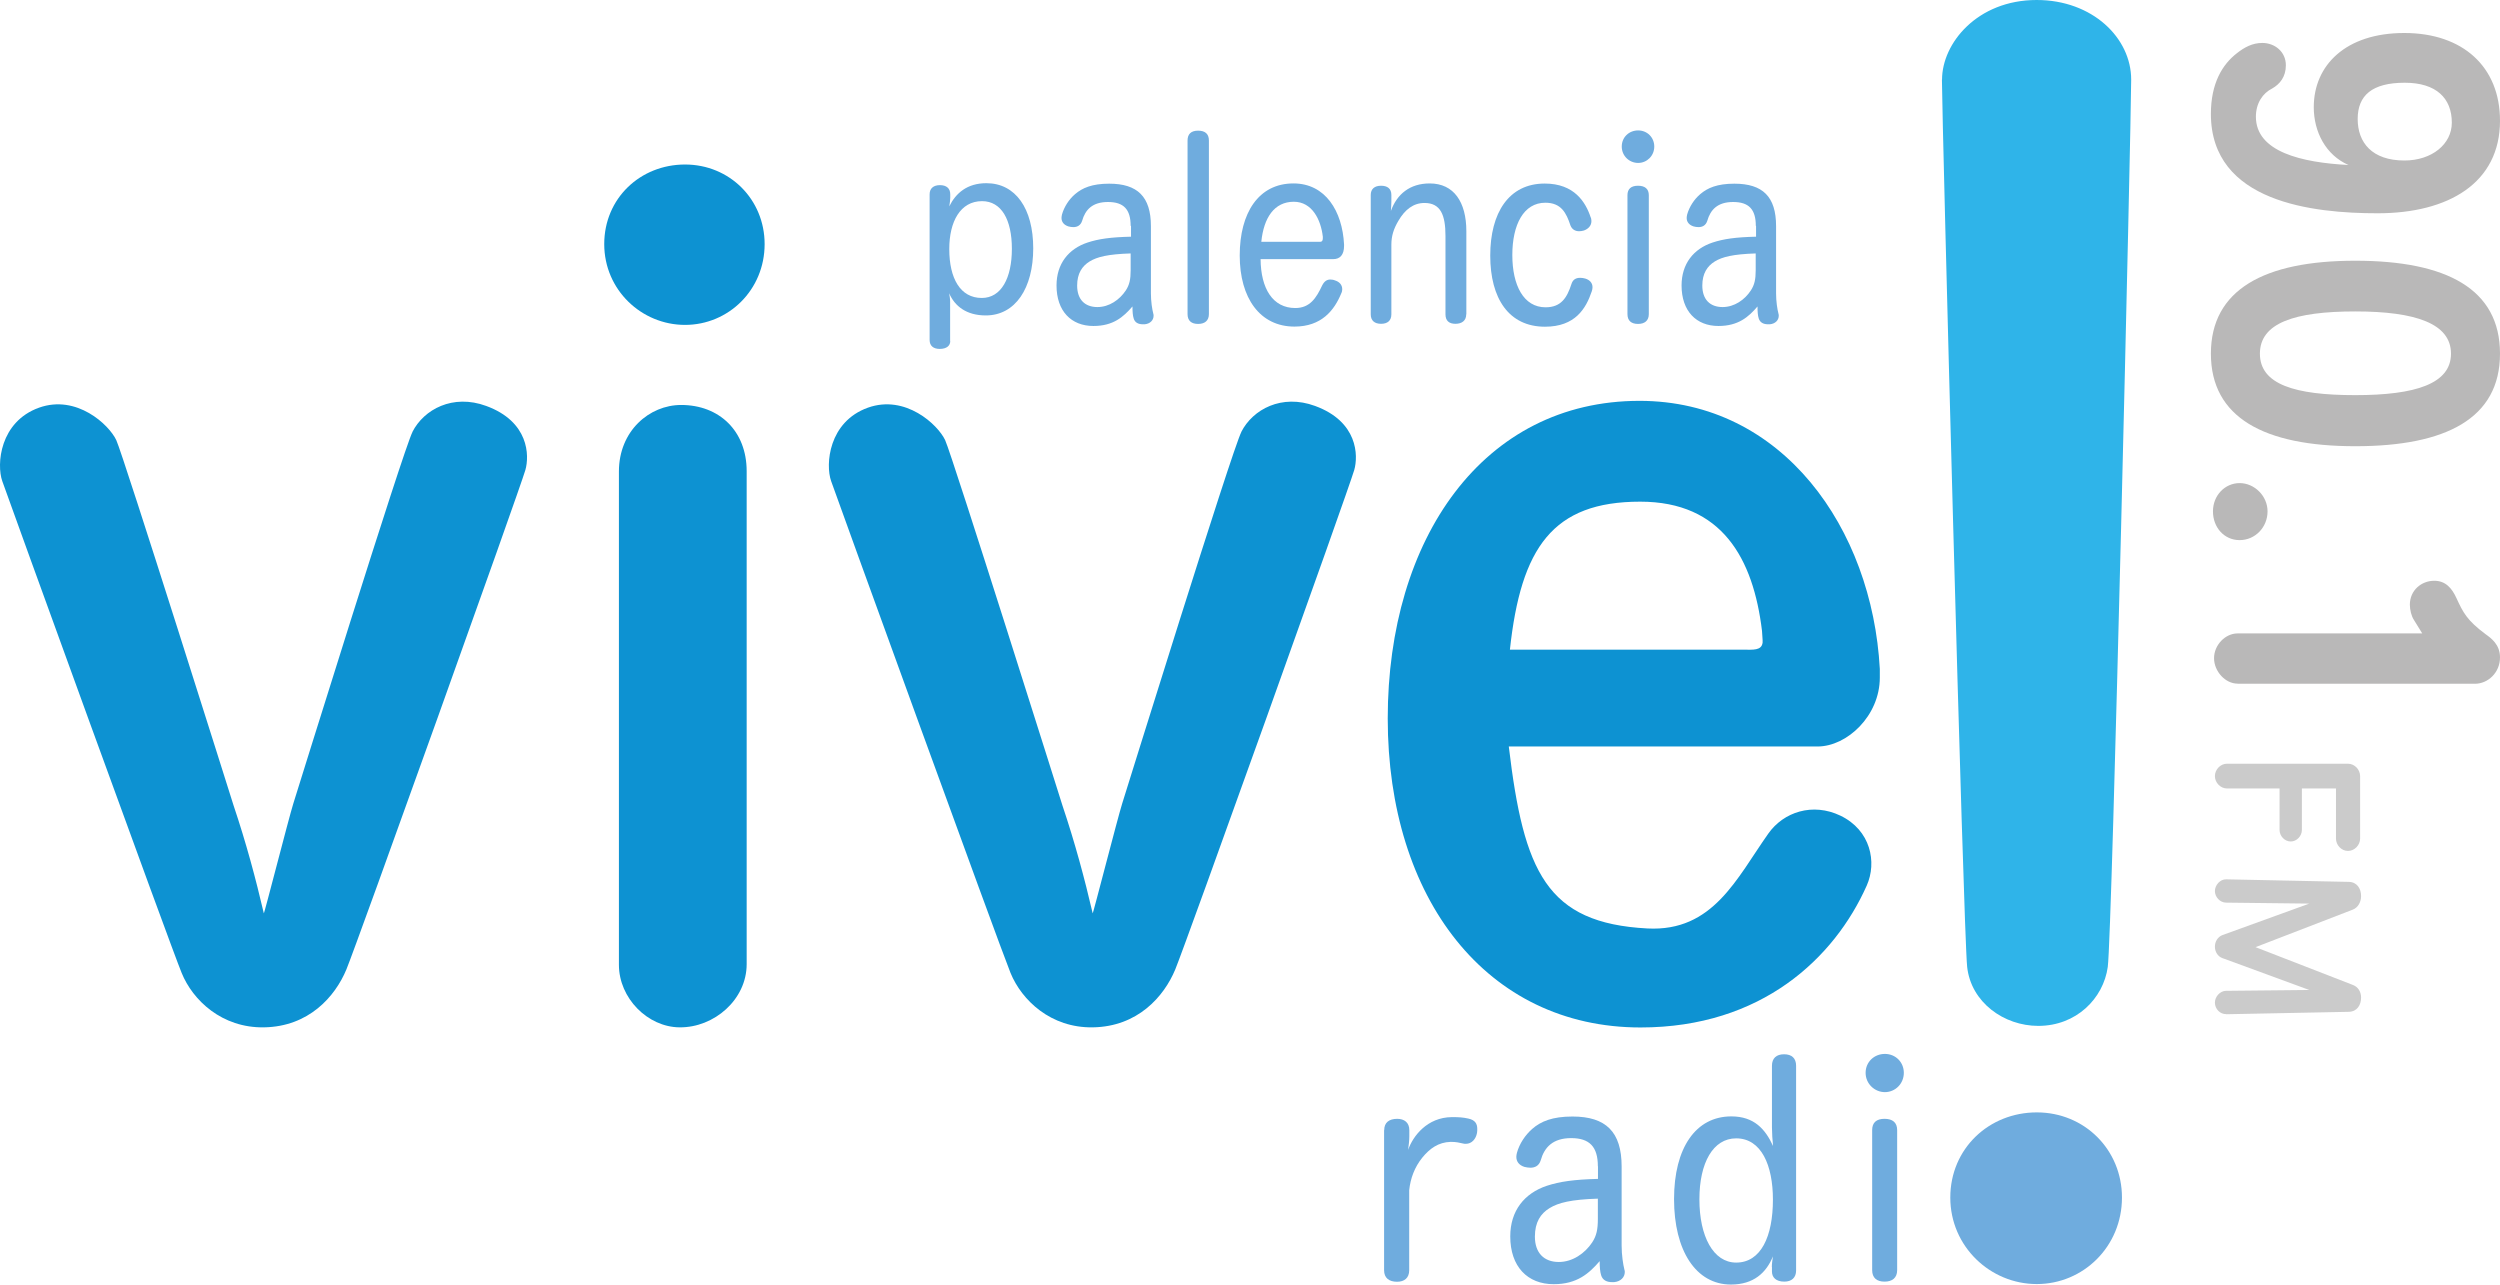 <?xml version="1.0" encoding="UTF-8"?>
<svg xmlns="http://www.w3.org/2000/svg" id="svg36707" width="206.065" height="105.88" version="1.1" viewBox="0 0 206.065 105.88">
  <defs id="defs36643">
    <style id="style36641">.e{fill:#cbcbcb}.g{fill:#0d92d2}.h{fill:#b9b8b8}.i{fill:#6facde}</style>
  </defs>
  <g id="a" transform="translate(-31.725 -19.41)">
    <g id="g36701">
      <g id="g36667">
        <path id="path36645" d="M65.72 55.01c.95-1.86 3.33-3.15 6.08-2.14 3.53 1.29 3.57 4.09 3.23 5.28-.45 1.57-13.89 39.08-14.75 41.16-.94 2.27-3.12 4.72-6.79 4.78-3.48.06-5.88-2.24-6.79-4.48-.94-2.28-14.34-39.25-14.79-40.55-.48-1.37-.21-4.89 3.04-6.05 3.09-1.1 5.76 1.4 6.36 2.68.57 1.22 9.67 30.12 9.67 30.12 1.03 3.06 1.83 6.04 2.49 8.88.03.1 2.05-7.83 2.43-9.04.34-1.07 9.04-29.1 9.83-30.65z" class="g"></path>
        <path id="path36647" d="M94.75 39.53c0 3.78-2.98 6.66-6.56 6.66s-6.66-2.88-6.66-6.66 2.98-6.56 6.66-6.56 6.56 2.88 6.56 6.56M82.74 58.27c0-3.33 2.5-5.48 5.13-5.48 3.13 0 5.4 2.13 5.4 5.46v40.63c0 2.93-2.69 5.24-5.53 5.21-2.63-.02-5-2.41-5-5.15V58.28Z" class="g"></path>
        <path id="path36649" d="M156.09 80.95c1.23 10.32 3.1 14.55 11.43 14.99 5.4.28 7.34-4.11 9.96-7.82 1.26-1.79 3.66-2.57 5.94-1.48 2.5 1.2 3.03 3.84 2.17 5.77-2.65 5.94-8.64 11.69-18.64 11.69-12.7 0-20.84-10.65-20.84-25.47s7.86-26.18 20.75-26.18c11.8 0 19.18 10.52 19.81 22.1v.71c0 3.15-2.7 5.68-5.13 5.68h-25.45zm19.32-7.99c.81 0 1.51.09 1.6-.58.02-.17-.05-.8-.05-.97-.72-5.96-3.29-10.65-10.04-10.65-7.2 0-9.83 3.77-10.74 12.2z" class="g"></path>
        <path id="path36651" d="M191.8 25.97c0-2.99 2.9-6.56 7.8-6.56 4.6 0 7.79 3.13 7.79 6.56s-1.57 70.55-1.93 73.14c-.36 2.6-2.59 4.86-5.73 4.86-2.83 0-5.54-1.94-5.86-4.86-.31-2.92-2.08-70.16-2.08-73.14z" style="fill:#2fb4e9"></path>
        <path id="path36653" d="M206.63 118.12c0 4.04-3.19 7.13-7.02 7.13s-7.13-3.09-7.13-7.13 3.19-7.02 7.13-7.02 7.02 3.08 7.02 7.02" class="i"></path>
        <g id="g36663">
          <path id="path36655" d="M145.82 112.56c0-.62.4-.93 1.07-.93.59 0 1 .31 1 .93v.52c0 .33-.05.73-.1 1.11.4-1.14 1.57-2.68 3.6-2.7.62 0 .9.02 1.37.12.55.12.73.42.73.85 0 .1 0 .21-.02.33-.09.5-.43.9-.92.9-.07 0-.14 0-.21-.02-.33-.07-.55-.14-1.04-.14-1.02.03-1.73.55-2.35 1.31-.61.76-.97 1.68-1.07 2.68v6.59c0 .64-.4.95-1 .95-.66 0-1.07-.31-1.07-.95v-11.54z" class="i"></path>
          <path id="path36657" d="M163.43 115.54c0-1.61-.69-2.32-2.2-2.32s-2.21.76-2.51 1.83c-.14.45-.47.61-.85.61-.17 0-.33-.03-.5-.07-.43-.14-.66-.43-.66-.83 0-.09.02-.21.05-.33.21-.76.69-1.47 1.26-1.97.71-.62 1.66-1.02 3.32-1.02 2.75 0 4.05 1.26 4.05 4.12v6.52c0 .78.12 1.54.23 1.99.03.07.03.12.03.19 0 .42-.33.78-.88.83h-.17c-.45 0-.78-.17-.9-.57-.09-.28-.12-.69-.12-1.16-.88 1.02-1.87 1.9-3.79 1.9-2.16 0-3.58-1.45-3.58-3.94 0-2.11 1.16-3.55 3.01-4.17 1.07-.35 2.25-.52 4.22-.57v-1.04zm0 2.67c-2.2.07-3.25.33-3.98.78-.74.45-1.21 1.16-1.21 2.35 0 1.35.76 2.09 1.97 2.09 1.14 0 2.15-.71 2.75-1.61.36-.55.47-1.07.47-1.94v-1.66z" class="i"></path>
          <path id="path36659" d="M177.77 123.84c0-.28.05-.57.09-.87-.55 1.35-1.59 2.32-3.46 2.32-2.89 0-4.69-2.8-4.69-7.04s1.8-6.82 4.72-6.82c1.87 0 2.8 1.04 3.44 2.44-.05-.52-.09-1.07-.09-1.52v-5.09c0-.62.36-.95 1-.95s.99.33.99.95v16.87c0 .59-.36.92-.97.92-.69 0-1.02-.35-1.02-.83v-.38zm-5.97-5.57c0 3.04 1.14 5.21 3.03 5.21 2.04 0 3.03-2.15 3.03-5.19 0-2.82-.95-5.05-3.03-5.05-1.9 0-3.03 2.01-3.03 5.02z" class="i"></path>
          <path id="path36661" d="M188.65 107.84c0 .9-.71 1.59-1.56 1.59s-1.59-.69-1.59-1.59.71-1.56 1.59-1.56 1.56.68 1.56 1.56m-2.61 4.72c0-.62.35-.93 1.02-.93s1.04.31 1.04.93v11.54c0 .64-.4.95-1.04.95s-1.02-.31-1.02-.95z" class="i"></path>
        </g>
        <path id="path36665" d="M134.04 55.01c.95-1.86 3.33-3.15 6.08-2.14 3.53 1.29 3.57 4.09 3.23 5.28-.45 1.57-13.89 39.08-14.75 41.16-.94 2.27-3.12 4.72-6.79 4.78-3.48.06-5.87-2.24-6.79-4.48-.93-2.28-14.34-39.25-14.79-40.55-.48-1.37-.21-4.89 3.04-6.05 3.09-1.1 5.76 1.4 6.36 2.68.57 1.22 9.67 30.12 9.67 30.12 1.03 3.06 1.83 6.04 2.49 8.88.02.1 2.05-7.83 2.43-9.04.34-1.07 9.04-29.1 9.83-30.65z" class="g"></path>
      </g>
      <g id="g36685">
        <path id="path36669" d="M110.05 47.53c0 .36-.28.64-.87.64-.52 0-.83-.26-.83-.73V35.42c0-.48.32-.75.85-.75s.85.26.85.75v.3c0 .2-.04.44-.08.7.54-1.09 1.47-1.91 3.06-1.91 2.4 0 3.86 2.09 3.86 5.37s-1.47 5.53-3.91 5.53c-1.59 0-2.56-.76-3.02-1.83.04.24.08.46.08.68v3.24zm-.08-7.59c0 2.42.91 4.03 2.68 4.03 1.61 0 2.48-1.65 2.48-4.05s-.86-3.93-2.46-3.93c-1.79 0-2.7 1.69-2.7 3.94z" class="i"></path>
        <path id="path36671" d="M124.92 38.03c0-1.37-.58-1.97-1.87-1.97s-1.87.64-2.13 1.55c-.12.38-.4.52-.72.52q-.21 0-.42-.06c-.36-.12-.56-.36-.56-.7 0-.08.02-.18.04-.28.18-.64.58-1.25 1.07-1.67.6-.52 1.41-.87 2.82-.87 2.33 0 3.44 1.07 3.44 3.5v5.54c0 .66.1 1.31.2 1.69.02.06.02.1.02.16 0 .36-.28.66-.74.7h-.14c-.38 0-.66-.14-.76-.48-.08-.24-.1-.58-.1-.99-.75.87-1.59 1.61-3.22 1.61-1.83 0-3.04-1.23-3.04-3.34 0-1.79.99-3.02 2.56-3.54.91-.3 1.91-.44 3.58-.48v-.89zm0 2.27c-1.87.06-2.76.28-3.38.66s-1.03.99-1.03 1.99c0 1.15.64 1.77 1.67 1.77.97 0 1.83-.6 2.34-1.37.3-.46.4-.91.4-1.65v-1.41z" class="i"></path>
        <path id="path36673" d="M129.61 30.99c0-.54.3-.81.87-.81s.89.26.89.81V45.3c0 .54-.34.81-.89.81s-.87-.26-.87-.81z" class="i"></path>
        <path id="path36675" d="M135.63 40.77c.02 2.44 1.01 4.03 2.86 4.03 1.21 0 1.73-.83 2.21-1.85.18-.36.4-.5.68-.5.12 0 .26.02.4.08.32.1.58.34.58.72 0 .1-.02.22-.08.34-.58 1.41-1.63 2.74-3.86 2.74-2.84 0-4.51-2.35-4.51-5.86s1.55-5.94 4.43-5.94c2.64 0 4.03 2.29 4.17 5.03v.12c0 .74-.34 1.09-.89 1.09h-6zm4.91-1.43c.18 0 .22-.14.22-.3v-.12c-.16-1.41-.89-2.88-2.39-2.88-1.61 0-2.48 1.31-2.68 3.3z" class="i"></path>
        <path id="path36677" d="M152.58 45.32c0 .52-.36.78-.89.78s-.82-.26-.82-.78v-6.46c0-1.73-.4-2.72-1.73-2.72-.91 0-1.61.54-2.15 1.47-.38.64-.58 1.23-.58 1.97v5.74c0 .52-.32.78-.85.78s-.85-.26-.85-.78v-9.84c0-.5.32-.76.85-.76s.85.24.85.76v.56c0 .22-.02.4-.04.76.5-1.39 1.57-2.27 3.2-2.27 1.99 0 3.02 1.53 3.02 3.94v6.84z" class="i"></path>
        <path id="path36679" d="M162.86 37.35c.02.1.04.2.04.28 0 .4-.28.66-.62.78-.14.04-.28.06-.4.06-.3 0-.58-.14-.71-.48-.34-1.03-.76-1.87-2.07-1.87-1.79 0-2.72 1.81-2.72 4.31s.93 4.31 2.74 4.31c1.29 0 1.77-.8 2.13-1.91.12-.4.4-.52.72-.52q.21 0 .42.06c.34.1.6.34.6.71 0 .1-.02.22-.06.34-.48 1.43-1.37 2.92-3.86 2.92-2.98 0-4.51-2.33-4.51-5.86s1.53-5.94 4.49-5.94c2.44 0 3.38 1.53 3.8 2.82z" class="i"></path>
        <path id="path36681" d="M168.08 31.49c0 .76-.6 1.35-1.33 1.35s-1.35-.58-1.35-1.35.6-1.33 1.35-1.33 1.33.58 1.33 1.33m-2.21 4.01c0-.52.3-.78.87-.78s.89.26.89.78v9.8c0 .54-.34.81-.89.81s-.87-.26-.87-.81z" class="i"></path>
        <path id="path36683" d="M176.45 38.03c0-1.37-.58-1.97-1.87-1.97s-1.87.64-2.13 1.55c-.12.38-.4.52-.72.52q-.21 0-.42-.06c-.36-.12-.56-.36-.56-.7 0-.08.02-.18.04-.28.18-.64.58-1.25 1.07-1.67.6-.52 1.41-.87 2.82-.87 2.34 0 3.44 1.07 3.44 3.5v5.54c0 .66.1 1.31.2 1.69.02.06.02.1.02.16 0 .36-.28.66-.74.7h-.14c-.38 0-.66-.14-.77-.48-.08-.24-.1-.58-.1-.99-.74.87-1.59 1.61-3.22 1.61-1.83 0-3.04-1.23-3.04-3.34 0-1.79.99-3.02 2.56-3.54.91-.3 1.91-.44 3.58-.48v-.89zm0 2.27c-1.87.06-2.76.28-3.38.66s-1.03.99-1.03 1.99c0 1.15.64 1.77 1.67 1.77.97 0 1.83-.6 2.33-1.37.3-.46.4-.91.4-1.65v-1.41z" class="i"></path>
      </g>
      <g id="g36699">
        <path id="path36687" d="M222.44 28.24c0-3.45 2.63-6.11 7.46-6.11s7.89 2.79 7.89 7.23c0 5.13-4.24 7.63-10.09 7.63-5.29 0-13.74-.89-13.74-8.19 0-2.53.95-4.08 2.14-5 .62-.49 1.28-.85 2.1-.85 1.02 0 1.94.72 1.94 1.84 0 .95-.49 1.55-1.12 1.91-.79.39-1.35 1.22-1.35 2.33 0 2.89 3.75 3.78 7.63 3.98-1.87-.82-2.86-2.73-2.86-4.77m7.5-2.01c-2.7 0-3.88 1.05-3.88 2.99s1.18 3.42 3.85 3.42c2.27 0 3.91-1.35 3.91-3.12 0-2.01-1.28-3.29-3.88-3.29" class="h"></path>
        <path id="path36689" d="M225.86 56.19c-7.53 0-11.9-2.37-11.9-7.63s4.37-7.66 11.9-7.66 11.93 2.33 11.93 7.66-4.44 7.63-11.93 7.63m0-11.11c-5 0-7.86.95-7.86 3.48s2.86 3.42 7.86 3.42 7.89-.95 7.89-3.42-2.89-3.48-7.89-3.48" class="h"></path>
        <path id="path36691" d="M218.63 61.56c0 1.31-1.02 2.37-2.3 2.37s-2.2-1.05-2.2-2.37.99-2.33 2.2-2.33 2.3 1.05 2.3 2.33" class="h"></path>
        <path id="path36693" d="M216.16 75.76c-1.02 0-1.94-1.02-1.94-2.1s.92-2.04 1.94-2.04h15.22l-.69-1.12c-.2-.3-.33-.82-.33-1.25 0-1.18.95-1.97 2.01-1.97.92 0 1.45.59 1.84 1.45.53 1.15.85 1.81 2.4 2.96.46.33 1.18.85 1.18 1.91 0 1.25-.99 2.17-2.07 2.17h-19.56z" class="h"></path>
        <path id="path36695" d="M224.27 84.4h-2.81v3.42c0 .51-.43.95-.92.95s-.92-.44-.92-.95V84.4h-4.34c-.53 0-.99-.48-.99-1.02s.46-1.02.99-1.02h9.98c.54 0 1 .48 1 1.02v5.15c0 .54-.46 1.02-1 1.02s-.99-.48-.99-1.02z" class="e"></path>
        <path id="path36697" d="M215.23 103c-.51.02-.94-.43-.94-.95 0-.49.43-.97.92-.97l6.86-.07-7.17-2.63c-.36-.13-.61-.51-.61-.94s.25-.81.61-.95l7.17-2.6-6.86-.08c-.49 0-.92-.46-.92-.95s.43-.99.94-.97l10.11.21c.67.02 1 .56 1 1.17 0 .49-.25.95-.69 1.12l-8.01 3.09 8.01 3.11c.44.16.69.56.69 1.05 0 .61-.33 1.15-1 1.17l-10.11.2z" class="e"></path>
      </g>
    </g>
  </g>
</svg>
